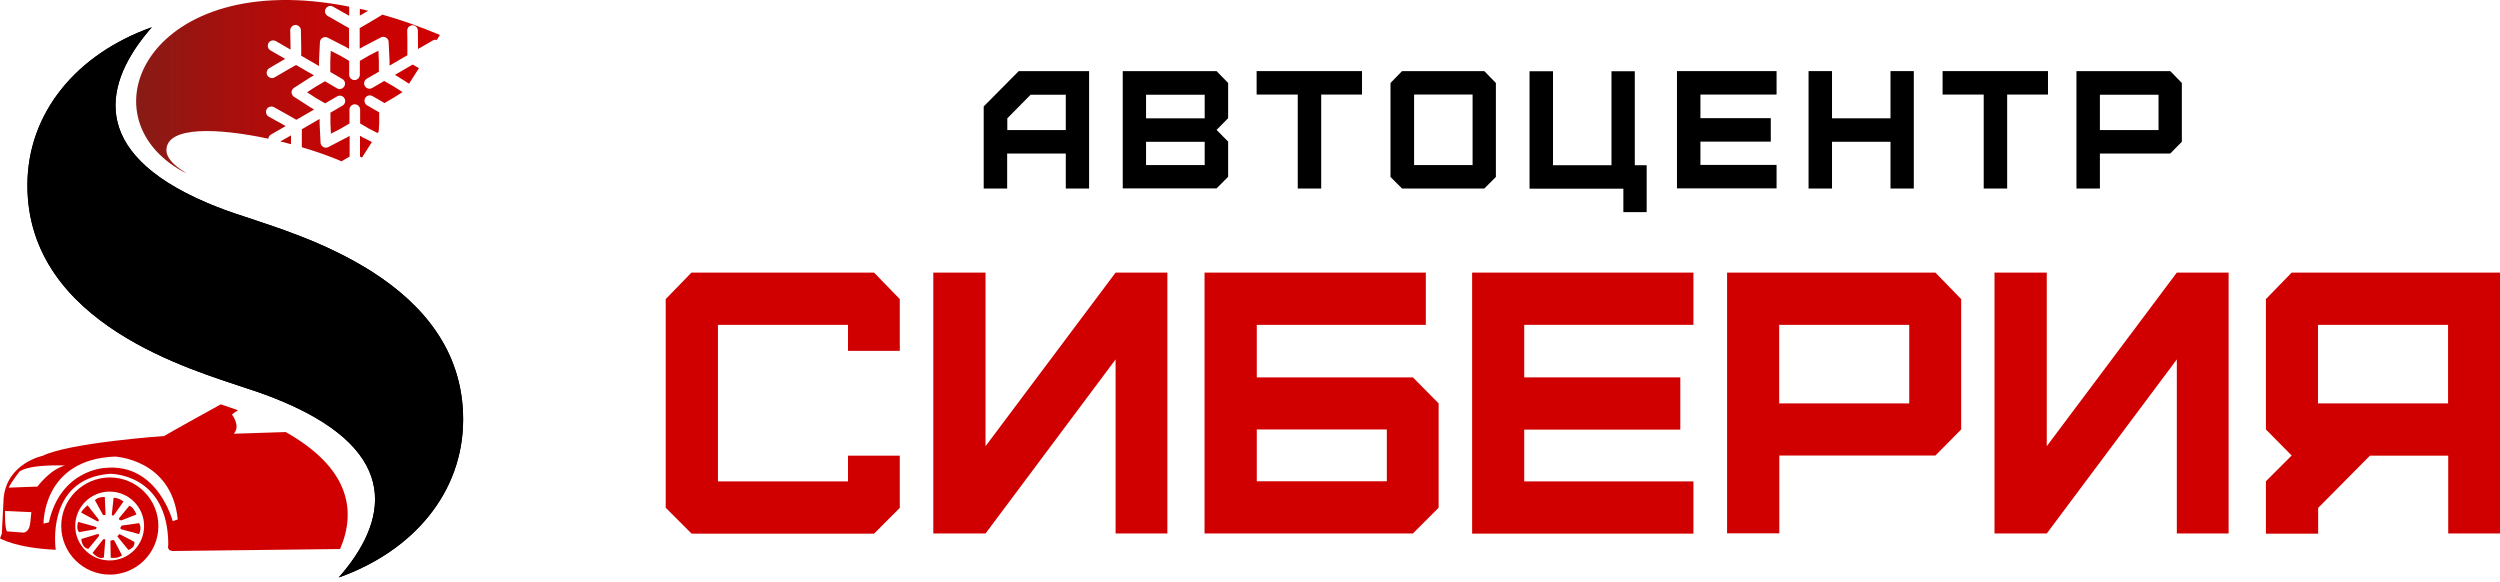 <svg width="202" height="47" viewBox="0 0 202 47" fill="none" xmlns="http://www.w3.org/2000/svg">
<path d="M55.868 43.106L53.789 41.026V24.167L55.868 22.026H70.623L72.703 24.167V28.351H68.519V26.247H58.01V38.897H68.519V36.817H72.703V41.038L70.623 43.118H55.868V43.106Z" fill="#D10000"/>
<path d="M75.41 43.106V22.026H79.631V36.054L90.14 22.026H94.324V43.106H90.14V29.04L79.631 43.106H75.41Z" fill="#D10000"/>
<path d="M97.327 43.106V22.026H115.207V26.247H101.548V30.492H114.161L116.241 32.596V41.026L114.161 43.106H97.327ZM112.057 38.885V34.701H101.548V38.885H112.057Z" fill="#D10000"/>
<path d="M118.948 43.106V22.026H136.829V26.247H123.157V30.492H135.77V34.713H123.157V38.897H136.829V43.118H118.948V43.106Z" fill="#D10000"/>
<path d="M139.548 43.106V22.026H156.382L158.462 24.167V34.701L156.382 36.805H143.769V43.093H139.548V43.106ZM154.266 32.596V26.247H143.756V32.596H154.266Z" fill="#D10000"/>
<path d="M161.157 43.106V22.026H165.378V36.054L175.887 22.026H180.071V43.106H175.887V29.04L165.378 43.106H161.157Z" fill="#D10000"/>
<path d="M183.086 43.106V38.885L185.166 36.805L183.086 34.701V24.167L185.166 22.026H202V43.106H197.816V36.817H191.491L187.307 41.038V43.118H183.086V43.106ZM197.804 32.596V26.247H187.295V32.596H197.804Z" fill="#D10000"/>
<path d="M79.483 15.233V8.6L82.314 5.745H87.999V15.233H86.116V12.403H81.379V15.233H79.483ZM86.116 10.508V7.653H83.274L81.391 9.56V10.508H86.116Z" fill="black"/>
<path d="M90.718 15.233V5.745H98.299L99.234 6.705V9.548L98.299 10.495L99.234 11.443V14.285L98.299 15.221H90.718V15.233ZM97.339 9.56V7.653H92.601V9.56H97.339ZM97.339 13.338V11.455H92.601V13.338H97.339Z" fill="black"/>
<path d="M104.858 15.233V7.64H101.535V5.745H110.051V7.64H106.753V15.233H104.858Z" fill="black"/>
<path d="M113.287 15.233L112.352 14.298V6.705L113.287 5.745H119.932L120.868 6.705V14.298L119.932 15.233H113.287ZM118.985 13.338V7.64H114.259V13.338H118.985Z" fill="black"/>
<path d="M131.168 17.14V15.245H123.587V5.757H125.483V13.35H130.208V5.757H132.091V13.35H133.051V17.14H131.168Z" fill="black"/>
<path d="M135.499 15.233V5.745H143.547V7.64H137.394V9.548H143.079V11.443H137.394V13.325H143.547V15.221H135.499V15.233Z" fill="black"/>
<path d="M146.132 15.233V5.745H148.027V9.56H152.752V5.745H154.635V15.233H152.752V11.455H148.027V15.233H146.132Z" fill="black"/>
<path d="M160.284 15.233V7.64H156.961V5.745H165.477V7.64H162.179V15.233H160.284Z" fill="black"/>
<path d="M167.777 15.233V5.745H175.358L176.293 6.705V11.455L175.358 12.403H169.672V15.233H167.777ZM174.41 10.508V7.653H169.672V10.508H174.41Z" fill="black"/>
<path d="M37.422 33.889C37.422 39.758 33.435 44.508 27.368 46.662C31.269 42.232 32.586 36.62 22.962 32.498C22.015 32.092 20.981 31.71 19.861 31.354C19.849 31.354 19.837 31.341 19.825 31.341C15.751 29.938 2.215 26.247 2.215 14.975C2.215 9.105 6.202 4.355 12.269 2.201C8.368 6.631 7.051 12.243 16.674 16.365C17.622 16.771 18.655 17.153 19.775 17.509C19.788 17.509 19.8 17.522 19.812 17.522C23.885 18.925 37.422 22.629 37.422 33.889Z" fill="black"/>
<path d="M37.422 33.889C37.422 39.758 33.435 44.508 27.368 46.662C31.269 42.232 32.586 36.62 22.962 32.498C22.015 32.092 20.981 31.71 19.861 31.354C19.849 31.354 19.837 31.341 19.825 31.341C15.751 29.938 2.215 26.247 2.215 14.975C2.215 9.105 6.202 4.355 12.269 2.201C8.368 6.631 7.051 12.243 16.674 16.365C17.622 16.771 18.655 17.153 19.775 17.509C19.788 17.509 19.8 17.522 19.812 17.522C23.885 18.925 37.422 22.629 37.422 33.889Z" fill="black"/>
<path d="M4.947 42.503C4.947 44.668 6.707 46.428 8.873 46.428C11.039 46.428 12.798 44.668 12.798 42.503C12.798 40.337 11.039 38.577 8.873 38.577C6.707 38.589 4.947 40.337 4.947 42.503ZM6.079 42.503C6.079 40.964 7.322 39.721 8.861 39.721C10.399 39.721 11.642 40.964 11.642 42.503C11.642 44.041 10.399 45.284 8.861 45.284C7.335 45.284 6.079 44.041 6.079 42.503Z" fill="#D10000"/>
<path d="M11.026 41.567C11.026 41.567 10.829 41.026 10.46 40.854L9.636 41.85C9.636 41.85 9.525 42.023 9.808 42.047L11.026 41.567Z" fill="#D10000"/>
<path d="M9.18 41.654L9.98 40.521C9.98 40.521 9.636 40.238 9.18 40.214L9.033 41.58C9.045 41.567 9.045 41.678 9.18 41.654Z" fill="#D10000"/>
<path d="M8.528 41.567L8.467 40.152C8.467 40.152 7.95 40.127 7.667 40.411L8.319 41.604C8.332 41.592 8.467 41.678 8.528 41.567Z" fill="#D10000"/>
<path d="M7.962 41.961L7.076 40.829C7.076 40.829 6.646 41.173 6.56 41.42L7.815 42.096C7.815 42.109 8.049 42.219 7.962 41.961Z" fill="#D10000"/>
<path d="M7.728 42.564L6.313 42.17C6.313 42.17 6.116 42.736 6.399 42.995L7.728 42.761C7.728 42.761 7.901 42.613 7.728 42.564Z" fill="#D10000"/>
<path d="M7.876 43.155L6.571 43.549C6.571 43.549 6.596 44.262 7.137 44.349L7.962 43.352C7.962 43.352 8.097 43.13 7.876 43.155Z" fill="#D10000"/>
<path d="M8.332 43.586L7.482 44.668C7.482 44.668 7.962 45.259 8.393 45.038L8.504 43.672C8.504 43.672 8.528 43.499 8.332 43.586Z" fill="#D10000"/>
<path d="M8.922 43.696L8.946 45.062C8.946 45.062 9.513 45.173 9.857 44.865L9.23 43.672C9.242 43.672 9.156 43.586 8.922 43.696Z" fill="#D10000"/>
<path d="M9.488 43.352L10.374 44.435C10.374 44.435 10.94 44.262 10.854 43.782L9.661 43.155C9.661 43.155 9.525 43.241 9.488 43.352Z" fill="#D10000"/>
<path d="M9.783 42.761L11.235 43.155C11.235 43.155 11.494 42.675 11.235 42.269L9.845 42.466C9.832 42.478 9.636 42.675 9.783 42.761Z" fill="#D10000"/>
<path d="M23.086 34.91L18.889 35.045C19.468 34.418 18.742 33.495 18.742 33.495C18.889 33.372 19.049 33.261 19.234 33.15C18.791 32.99 18.323 32.83 17.843 32.67C16.281 33.532 14.115 34.725 13.266 35.23C13.266 35.23 5.624 35.759 3.446 36.83C3.446 36.83 0.591 37.408 0.295 40.214L0.148 43.118L0 43.499C0 43.499 1.255 44.275 4.504 44.422C4.504 44.422 3.63 38.712 8.86 38.282C8.86 38.282 13.598 38.183 13.598 44.041C13.598 44.041 13.45 44.471 13.93 44.521L27.479 44.361C28.845 41.186 28.168 37.777 23.086 34.91ZM2.437 42.306C2.338 43.081 1.858 43.032 1.858 43.032L0.554 42.933C0.369 42.589 0.406 41.284 0.406 41.284L2.535 41.383L2.437 42.306ZM0.701 39.401C0.898 38.971 1.575 38.097 1.575 38.097C2.498 37.469 5.255 37.617 5.255 37.617C4.049 37.913 3.027 39.315 3.027 39.315L0.701 39.401ZM13.955 42.109C13.955 42.109 12.749 37.42 8.54 37.802C8.54 37.802 4.91 37.9 3.95 42.207L3.519 42.306C3.519 42.306 3.421 37.125 9.279 36.891C9.279 36.891 13.881 37.088 14.361 41.973L13.955 42.109Z" fill="#D10000"/>
<path d="M29.408 11.158C29.297 11.097 29.199 11.035 29.088 10.973C29.088 11.527 29.088 12.093 29.088 12.647C29.137 12.672 29.186 12.709 29.248 12.733L30.048 11.478C29.838 11.367 29.642 11.269 29.433 11.158C29.42 11.17 29.42 11.158 29.408 11.158Z" fill="url(#paint0_linear_5_1515)"/>
<path d="M23.513 11.158C23.513 11.084 23.513 11.011 23.513 10.937C23.23 11.097 22.934 11.269 22.651 11.429C22.947 11.503 23.23 11.576 23.513 11.65C23.513 11.49 23.513 11.318 23.513 11.158Z" fill="url(#paint1_linear_5_1515)"/>
<path d="M27.894 11.17C27.439 11.404 26.983 11.638 26.528 11.884C26.319 11.995 26.06 11.909 25.95 11.7C25.913 11.638 25.9 11.576 25.9 11.515C25.876 11.011 25.851 10.506 25.826 10.001C25.826 9.989 25.826 9.989 25.826 9.977C25.826 9.854 25.826 9.731 25.826 9.608C25.347 9.891 24.867 10.161 24.387 10.444C24.387 10.691 24.387 10.924 24.387 11.17C24.387 11.417 24.387 11.663 24.387 11.896C25.593 12.253 26.7 12.647 27.586 13.029C27.586 13.029 27.586 13.029 27.599 13.029C27.611 13.029 27.611 13.016 27.623 13.016C27.832 12.893 28.041 12.77 28.251 12.647C28.251 12.093 28.251 11.54 28.251 10.974C28.14 11.035 28.041 11.097 27.931 11.158C27.906 11.158 27.906 11.17 27.894 11.17Z" fill="url(#paint2_linear_5_1515)"/>
<path d="M31.044 6.543C31.019 6.556 30.994 6.58 30.958 6.593C30.662 6.765 30.367 6.937 30.072 7.11C29.862 7.233 29.604 7.159 29.481 6.95C29.358 6.74 29.432 6.482 29.641 6.359C29.936 6.187 30.232 6.014 30.527 5.842C30.552 5.83 30.576 5.805 30.613 5.793C30.613 5.51 30.613 5.214 30.613 4.931C30.601 4.648 30.588 4.378 30.576 4.095C30.318 4.23 30.059 4.365 29.813 4.488C29.567 4.636 29.321 4.771 29.075 4.919C29.075 5.288 29.075 5.67 29.075 6.039C29.075 6.273 28.878 6.47 28.644 6.47C28.41 6.47 28.213 6.273 28.213 6.039C28.213 5.67 28.213 5.288 28.213 4.919C27.967 4.771 27.721 4.636 27.475 4.488C27.229 4.365 26.971 4.23 26.724 4.107C26.712 4.39 26.7 4.673 26.688 4.944V4.956C26.688 5.239 26.688 5.534 26.688 5.817C26.712 5.83 26.737 5.854 26.774 5.867C26.786 5.867 26.786 5.879 26.798 5.879C27.081 6.051 27.377 6.211 27.66 6.383C27.869 6.507 27.943 6.765 27.82 6.974C27.697 7.183 27.438 7.257 27.229 7.134C26.946 6.962 26.651 6.802 26.367 6.63C26.355 6.63 26.355 6.617 26.343 6.617C26.318 6.605 26.281 6.58 26.257 6.568C26.011 6.716 25.765 6.851 25.518 6.999C25.285 7.146 25.038 7.306 24.805 7.454C25.051 7.614 25.297 7.762 25.531 7.922C25.777 8.069 26.023 8.205 26.269 8.352C26.294 8.34 26.318 8.316 26.355 8.303C26.651 8.131 26.946 7.959 27.241 7.786C27.45 7.663 27.709 7.737 27.832 7.946C27.955 8.156 27.881 8.414 27.672 8.537C27.377 8.709 27.081 8.882 26.786 9.054C26.761 9.066 26.737 9.091 26.7 9.103C26.7 9.386 26.7 9.681 26.7 9.964C26.712 10.248 26.724 10.518 26.737 10.801C26.995 10.666 27.253 10.53 27.5 10.408C27.746 10.26 27.992 10.124 28.238 9.977C28.238 9.608 28.238 9.226 28.238 8.857C28.238 8.623 28.435 8.426 28.669 8.426C28.902 8.426 29.099 8.623 29.099 8.857C29.099 9.226 29.099 9.608 29.099 9.977C29.346 10.124 29.592 10.26 29.838 10.408C30.059 10.518 30.293 10.641 30.515 10.752L30.601 10.617C30.613 10.395 30.625 10.174 30.638 9.952V9.94C30.638 9.657 30.638 9.361 30.638 9.078C30.318 8.894 29.985 8.709 29.666 8.512C29.456 8.389 29.395 8.131 29.506 7.922C29.629 7.713 29.887 7.651 30.096 7.762C30.416 7.946 30.748 8.131 31.068 8.328C31.314 8.18 31.561 8.045 31.807 7.897C32.041 7.749 32.287 7.589 32.52 7.442C32.274 7.282 32.028 7.134 31.794 6.974C31.536 6.827 31.29 6.691 31.044 6.543Z" fill="url(#paint3_linear_5_1515)"/>
<path d="M25.076 8.672L25.064 8.66C24.633 8.377 24.19 8.106 23.759 7.823C23.562 7.7 23.501 7.429 23.624 7.233C23.661 7.171 23.71 7.134 23.759 7.097C24.19 6.826 24.608 6.543 25.039 6.273C25.051 6.273 25.051 6.26 25.064 6.26C25.162 6.199 25.273 6.137 25.371 6.088C24.891 5.805 24.411 5.534 23.919 5.251C23.71 5.374 23.501 5.497 23.291 5.608C22.922 5.817 22.566 6.039 22.196 6.248C21.987 6.371 21.729 6.297 21.606 6.1C21.483 5.891 21.556 5.633 21.753 5.51C22.122 5.301 22.479 5.079 22.849 4.87C22.91 4.833 22.984 4.796 23.045 4.759C22.652 4.525 22.246 4.304 21.852 4.07C21.643 3.947 21.581 3.689 21.692 3.479C21.815 3.27 22.073 3.209 22.282 3.319C22.676 3.553 23.082 3.775 23.476 4.008C23.476 3.935 23.476 3.861 23.476 3.775C23.476 3.762 23.476 3.75 23.476 3.75C23.464 3.319 23.464 2.889 23.451 2.458C23.451 2.224 23.636 2.027 23.87 2.015C24.104 2.015 24.301 2.2 24.313 2.433C24.325 2.864 24.325 3.295 24.337 3.725C24.337 3.738 24.337 3.75 24.337 3.775C24.337 4.021 24.337 4.267 24.337 4.501C24.817 4.784 25.297 5.054 25.777 5.337C25.777 5.214 25.777 5.091 25.777 4.968C25.777 4.956 25.777 4.931 25.777 4.919C25.802 4.415 25.826 3.91 25.851 3.405C25.863 3.172 26.06 2.987 26.306 2.999C26.368 2.999 26.43 3.024 26.491 3.049C26.946 3.282 27.402 3.516 27.857 3.75C27.869 3.75 27.869 3.762 27.882 3.762C27.992 3.824 28.091 3.885 28.202 3.947C28.202 3.393 28.202 2.827 28.202 2.273C27.992 2.15 27.783 2.027 27.574 1.916C27.205 1.707 26.836 1.498 26.479 1.289C26.27 1.166 26.196 0.907 26.319 0.698C26.442 0.489 26.7 0.415 26.91 0.538C27.279 0.747 27.648 0.957 28.017 1.166C28.078 1.203 28.14 1.24 28.214 1.277C28.214 1.03 28.214 0.784 28.214 0.538C12.155 -2.674 6.494 9.349 14.813 13.878C15.76 14.284 13.447 13.336 13.447 12.143C13.447 10.174 17.594 10.334 21.68 11.207C21.692 11.072 21.766 10.949 21.889 10.875C22.282 10.641 22.689 10.42 23.082 10.186C23.021 10.149 22.947 10.112 22.886 10.075C22.492 9.854 22.11 9.645 21.716 9.423C21.507 9.312 21.433 9.042 21.544 8.832C21.655 8.623 21.926 8.549 22.135 8.66C22.529 8.882 22.91 9.091 23.304 9.312C23.513 9.435 23.735 9.558 23.944 9.681C24.424 9.398 24.904 9.128 25.384 8.845C25.285 8.795 25.174 8.734 25.076 8.672Z" fill="url(#paint4_linear_5_1515)"/>
<path d="M30.884 1.178C30.872 1.19 30.86 1.203 30.847 1.215C30.466 1.437 30.097 1.67 29.715 1.892C29.703 1.892 29.703 1.904 29.691 1.904C29.481 2.027 29.272 2.15 29.063 2.273C29.063 2.827 29.063 3.381 29.063 3.935C29.174 3.873 29.272 3.812 29.383 3.75C29.395 3.75 29.395 3.738 29.407 3.738C29.863 3.504 30.318 3.27 30.773 3.024C30.983 2.913 31.241 2.999 31.352 3.209C31.389 3.27 31.401 3.332 31.401 3.393C31.426 3.898 31.45 4.402 31.475 4.907C31.475 4.919 31.475 4.919 31.475 4.931C31.475 5.054 31.475 5.177 31.475 5.301C31.955 5.018 32.435 4.747 32.915 4.464C32.915 4.218 32.915 3.984 32.915 3.738C32.915 3.319 32.915 2.889 32.902 2.47C32.902 2.236 33.099 2.04 33.333 2.04C33.567 2.04 33.764 2.236 33.764 2.47C33.764 2.889 33.764 3.319 33.776 3.738C33.776 3.812 33.776 3.885 33.776 3.959C34.17 3.725 34.576 3.504 34.97 3.27C35.068 3.209 35.179 3.196 35.29 3.233L35.548 2.827C33.924 2.138 32.361 1.597 30.884 1.178Z" fill="url(#paint5_linear_5_1515)"/>
<path d="M29.74 0.87C29.518 0.809 29.297 0.76 29.075 0.711C29.075 0.895 29.075 1.08 29.075 1.264C29.149 1.227 29.211 1.19 29.284 1.141C29.432 1.055 29.58 0.957 29.74 0.87Z" fill="url(#paint6_linear_5_1515)"/>
<path d="M31.905 6.051C32.016 6.113 32.114 6.174 32.225 6.236L32.237 6.248C32.508 6.42 32.779 6.593 33.05 6.765L33.85 5.51C33.677 5.411 33.517 5.313 33.345 5.214C32.865 5.498 32.385 5.768 31.905 6.051Z" fill="url(#paint7_linear_5_1515)"/>
<defs>
<linearGradient id="paint0_linear_5_1515" x1="12.147" y1="11.856" x2="34.842" y2="11.856" gradientUnits="userSpaceOnUse">
<stop stop-color="#881B16"/>
<stop offset="0.213" stop-color="#9F120F"/>
<stop offset="0.521" stop-color="#BB0807"/>
<stop offset="0.794" stop-color="#CB0202"/>
<stop offset="1" stop-color="#D10000"/>
</linearGradient>
<linearGradient id="paint1_linear_5_1515" x1="11.151" y1="11.291" x2="34.773" y2="11.291" gradientUnits="userSpaceOnUse">
<stop stop-color="#881B16"/>
<stop offset="0.213" stop-color="#9F120F"/>
<stop offset="0.521" stop-color="#BB0807"/>
<stop offset="0.794" stop-color="#CB0202"/>
<stop offset="1" stop-color="#D10000"/>
</linearGradient>
<linearGradient id="paint2_linear_5_1515" x1="11.926" y1="11.312" x2="34.515" y2="11.312" gradientUnits="userSpaceOnUse">
<stop stop-color="#881B16"/>
<stop offset="0.213" stop-color="#9F120F"/>
<stop offset="0.521" stop-color="#BB0807"/>
<stop offset="0.794" stop-color="#CB0202"/>
<stop offset="1" stop-color="#D10000"/>
</linearGradient>
<linearGradient id="paint3_linear_5_1515" x1="11.303" y1="7.451" x2="35.837" y2="7.451" gradientUnits="userSpaceOnUse">
<stop stop-color="#881B16"/>
<stop offset="0.213" stop-color="#9F120F"/>
<stop offset="0.521" stop-color="#BB0807"/>
<stop offset="0.794" stop-color="#CB0202"/>
<stop offset="1" stop-color="#D10000"/>
</linearGradient>
<linearGradient id="paint4_linear_5_1515" x1="11.274" y1="6.979" x2="36.647" y2="6.979" gradientUnits="userSpaceOnUse">
<stop stop-color="#881B16"/>
<stop offset="0.213" stop-color="#9F120F"/>
<stop offset="0.521" stop-color="#BB0807"/>
<stop offset="0.794" stop-color="#CB0202"/>
<stop offset="1" stop-color="#D10000"/>
</linearGradient>
<linearGradient id="paint5_linear_5_1515" x1="12.312" y1="3.238" x2="36.517" y2="3.238" gradientUnits="userSpaceOnUse">
<stop stop-color="#881B16"/>
<stop offset="0.213" stop-color="#9F120F"/>
<stop offset="0.521" stop-color="#BB0807"/>
<stop offset="0.794" stop-color="#CB0202"/>
<stop offset="1" stop-color="#D10000"/>
</linearGradient>
<linearGradient id="paint6_linear_5_1515" x1="12.905" y1="0.985" x2="36.579" y2="0.985" gradientUnits="userSpaceOnUse">
<stop stop-color="#881B16"/>
<stop offset="0.213" stop-color="#9F120F"/>
<stop offset="0.521" stop-color="#BB0807"/>
<stop offset="0.794" stop-color="#CB0202"/>
<stop offset="1" stop-color="#D10000"/>
</linearGradient>
<linearGradient id="paint7_linear_5_1515" x1="10.63" y1="5.989" x2="36.226" y2="5.989" gradientUnits="userSpaceOnUse">
<stop stop-color="#881B16"/>
<stop offset="0.213" stop-color="#9F120F"/>
<stop offset="0.521" stop-color="#BB0807"/>
<stop offset="0.794" stop-color="#CB0202"/>
<stop offset="1" stop-color="#D10000"/>
</linearGradient>
</defs>
</svg>

